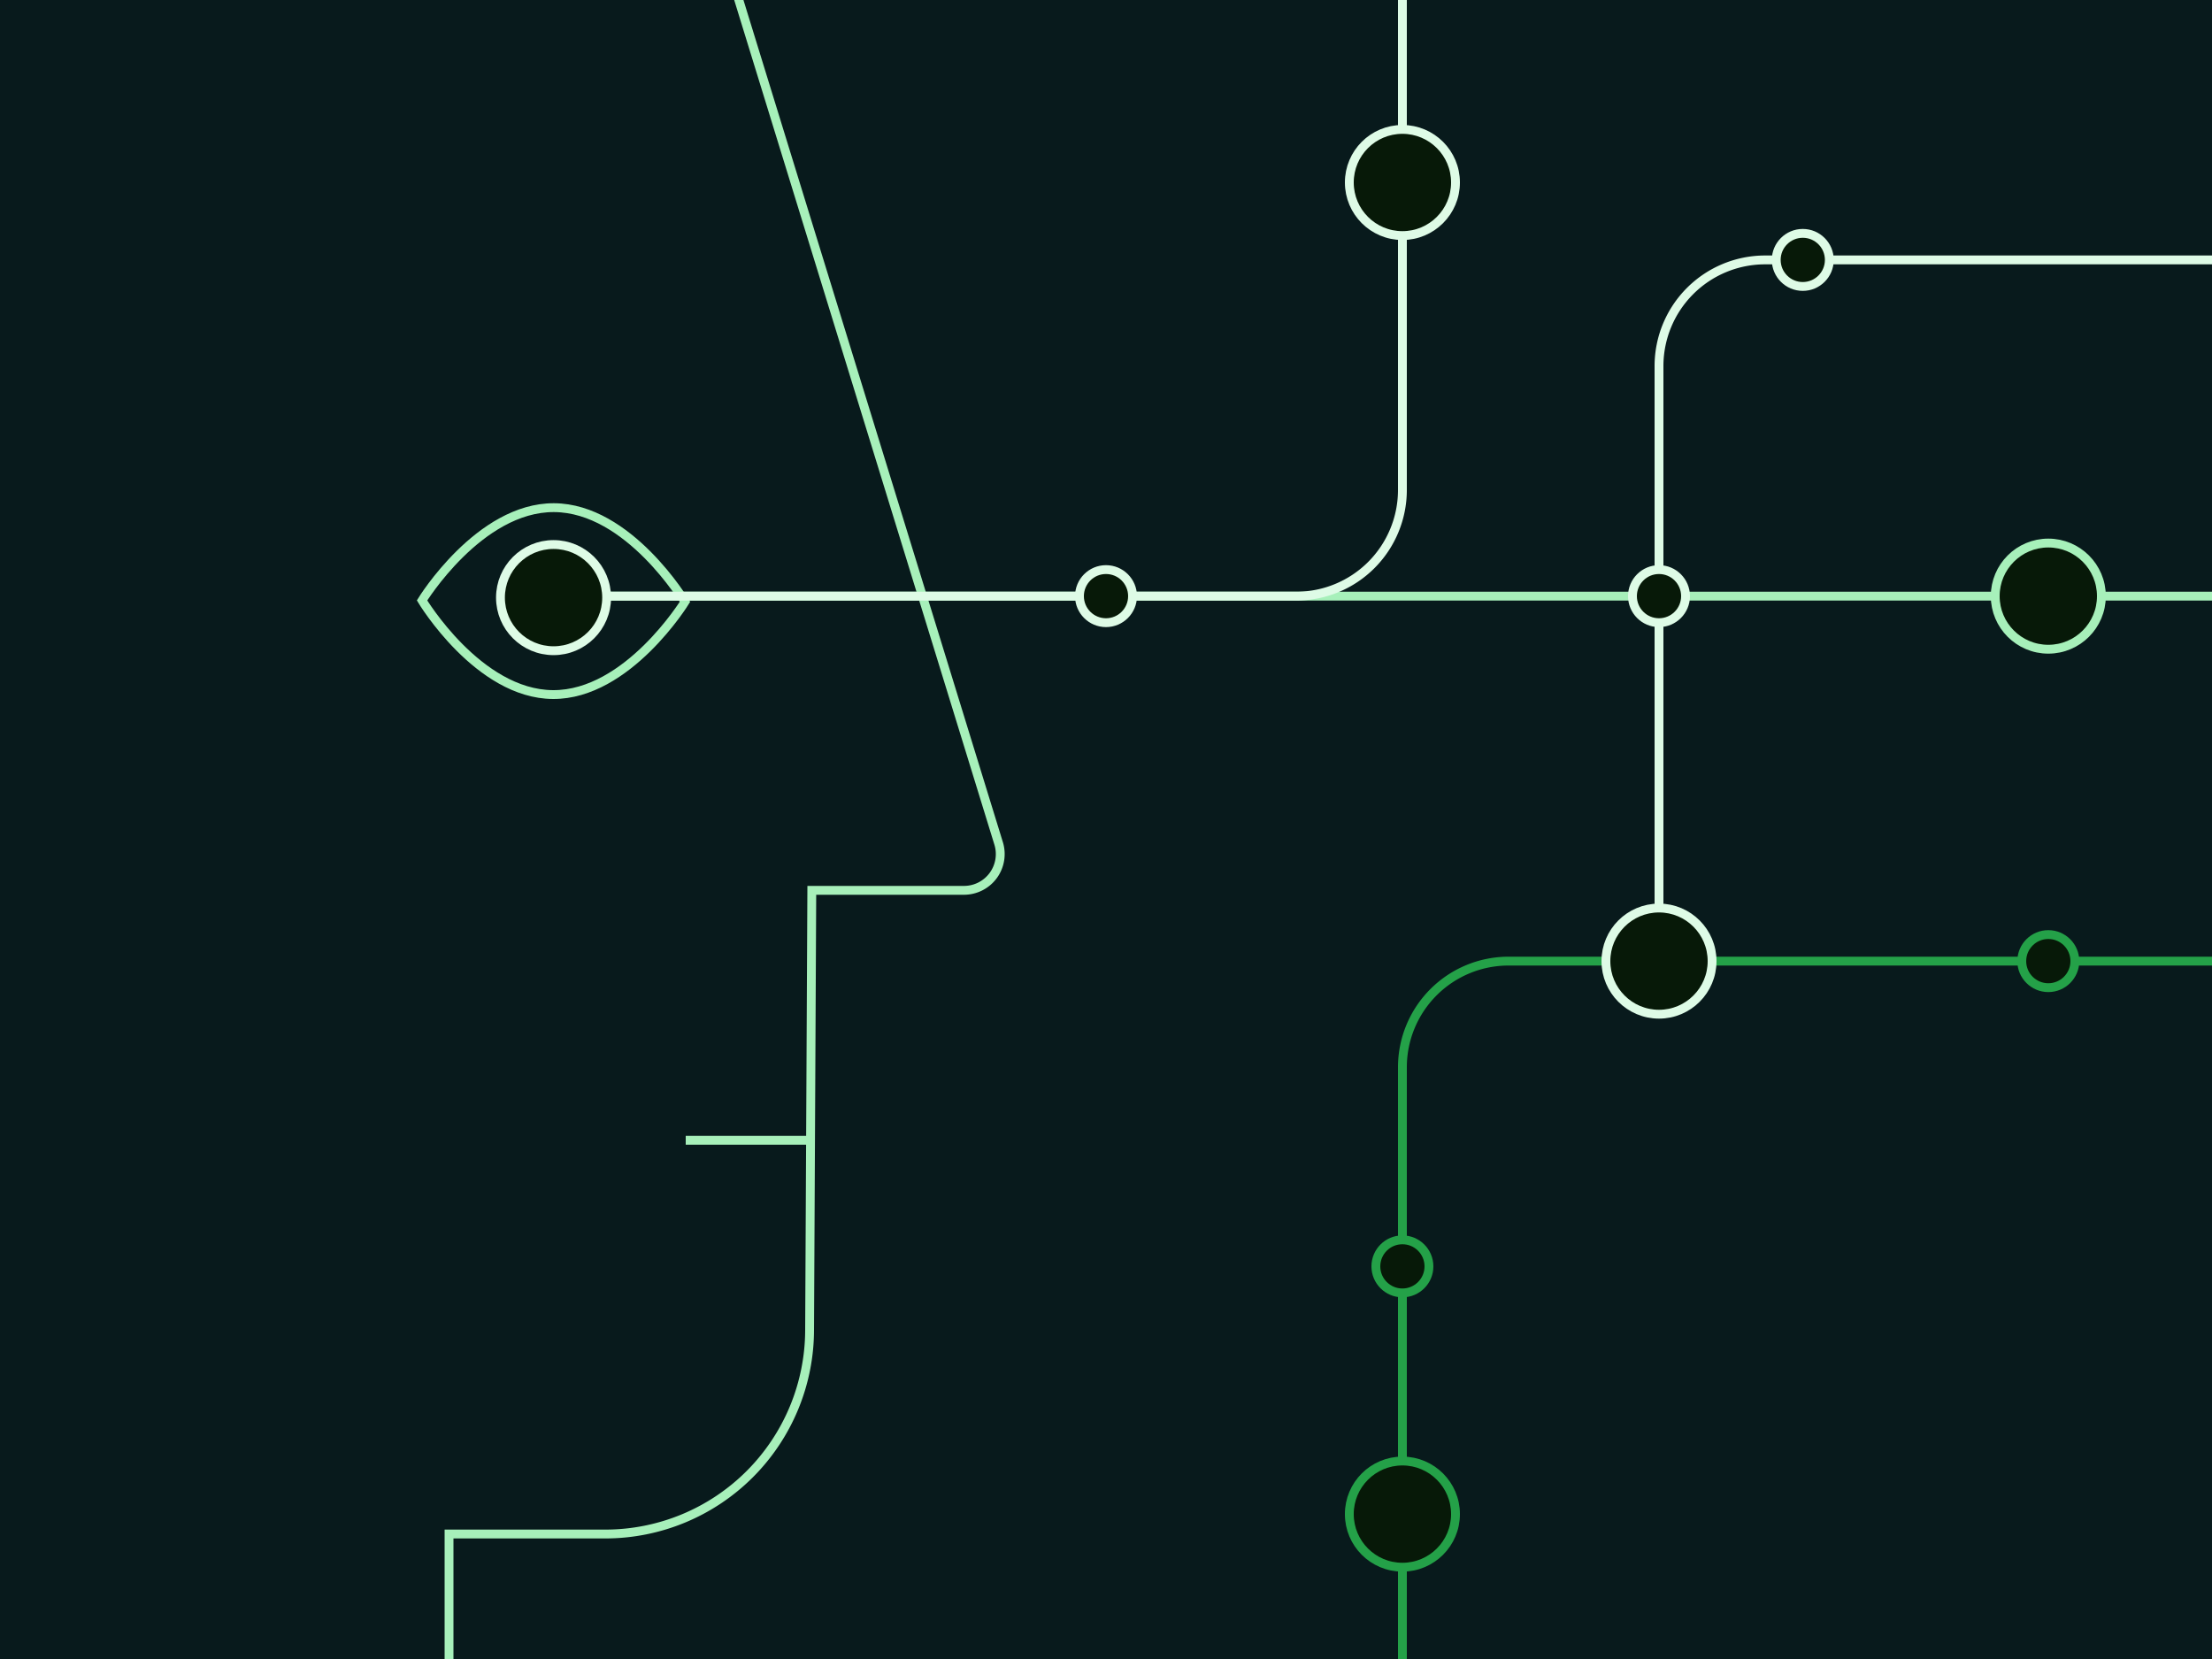 <?xml version="1.0" encoding="UTF-8"?> <svg xmlns="http://www.w3.org/2000/svg" xmlns:xlink="http://www.w3.org/1999/xlink" viewBox="0 0 1000 750"><defs><style>.cls-1,.cls-4,.cls-5,.cls-7{fill:none;}.cls-2{clip-path:url(#clip-path);}.cls-3{fill:#081a1c;}.cls-4,.cls-9{stroke:#a7f0ba;}.cls-4,.cls-5,.cls-7{stroke-miterlimit:10;}.cls-4,.cls-5,.cls-6,.cls-7,.cls-8,.cls-9{stroke-width:4px;}.cls-5,.cls-6{stroke:#defbe6;}.cls-6,.cls-8,.cls-9{fill:#071908;stroke-linejoin:round;}.cls-7,.cls-8{stroke:#24a148;}</style><clipPath id="clip-path"><rect class="cls-1" y="-0.5" width="1000" height="750.5"></rect></clipPath></defs><g id="Layer_6" data-name="Layer 6"><g class="cls-2"><rect class="cls-3" y="-0.5" width="1000" height="750.5"></rect><path class="cls-4" d="M332-6.5,451.46,381.28A16.39,16.39,0,0,1,435.8,402.5H367l-1,198.61a92.4,92.4,0,0,1-92.39,92.39H203v67"></path><path class="cls-4" d="M250.47,229.5c-33.83-.17-59.67,41.94-59.67,41.94S216.2,313.82,250,314s59.67-41.94,59.67-41.94S284.3,229.68,250.47,229.5Z"></path><line class="cls-4" x1="310" y1="515.5" x2="365" y2="515.5"></line><line class="cls-4" x1="226" y1="269.5" x2="1000" y2="269.5"></line><path class="cls-5" d="M274,269.5H586a48,48,0,0,0,48-48v-242"></path><circle class="cls-6" cx="634" cy="82.5" r="24"></circle><path class="cls-7" d="M634,800.5v-318a48,48,0,0,1,48-48h364"></path><path class="cls-5" d="M750,434.5v-269a48,48,0,0,1,48-48h230"></path><circle class="cls-6" cx="815" cy="117.5" r="12"></circle><circle class="cls-6" cx="750" cy="269.5" r="12"></circle><circle class="cls-6" cx="250.25" cy="270.17" r="24"></circle><circle class="cls-6" cx="500" cy="269.5" r="12"></circle><circle class="cls-6" cx="750" cy="434.5" r="24"></circle><circle class="cls-8" cx="634" cy="684.5" r="24"></circle><circle class="cls-8" cx="634" cy="572.5" r="12"></circle><circle class="cls-9" cx="926" cy="269.5" r="24"></circle><circle class="cls-8" cx="926" cy="434.5" r="12"></circle></g></g></svg> 